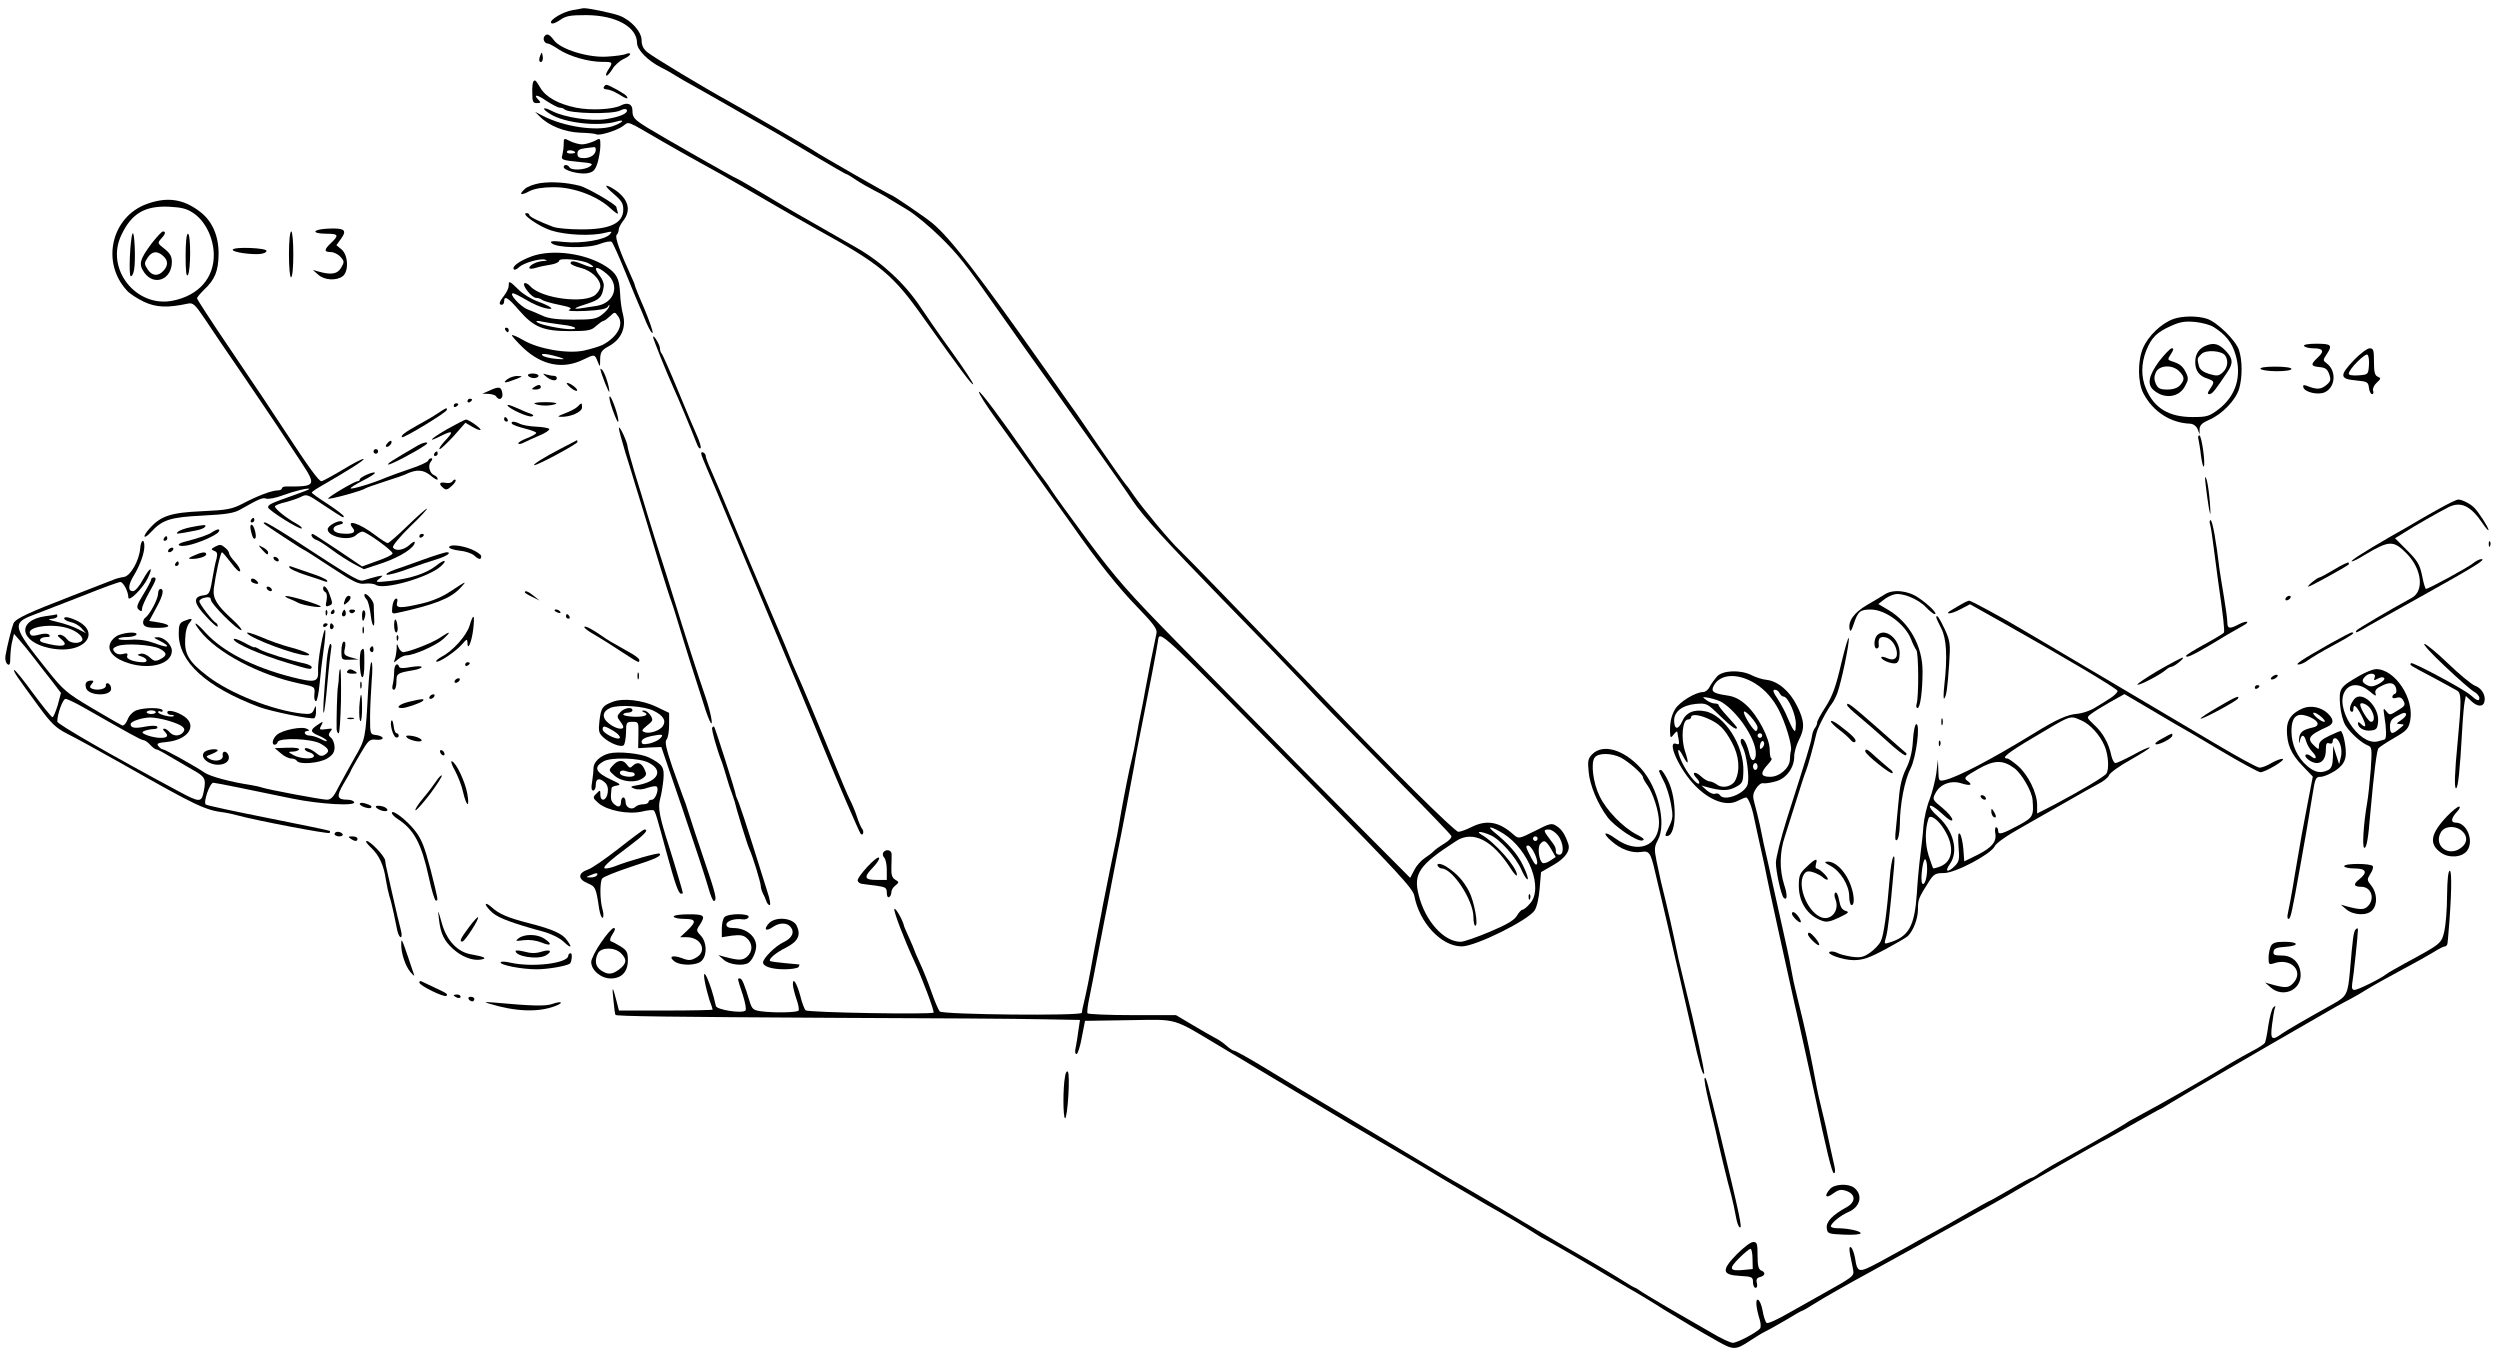 <?xml version="1.0" standalone="no"?>
<!DOCTYPE svg PUBLIC "-//W3C//DTD SVG 20010904//EN"
 "http://www.w3.org/TR/2001/REC-SVG-20010904/DTD/svg10.dtd">
<svg version="1.0" xmlns="http://www.w3.org/2000/svg"
 width="1091pt" height="590pt" viewBox="0 0 1091 590"
 preserveAspectRatio="xMidYMid meet">
<g transform="translate(0,590) scale(0.1,-0.1)"
fill="#000000" stroke="none">
<path d="M2544 5864 c-5 -1 -25 -5 -44 -8 -43 -7 -103 -43 -95 -56 4 -6 19 -1
38 12 27 19 44 22 117 22 129 -1 220 -52 220 -122 0 -29 48 -78 106 -107 21
-10 50 -27 64 -36 14 -9 50 -30 80 -46 30 -17 116 -65 190 -108 74 -42 151
-86 170 -97 19 -11 94 -56 166 -99 73 -43 134 -79 138 -79 3 0 22 -12 43 -26
21 -14 56 -34 78 -45 22 -11 52 -27 66 -37 15 -9 51 -31 81 -49 30 -18 92 -69
139 -115 78 -76 115 -122 249 -314 25 -36 87 -124 139 -197 52 -72 120 -168
151 -212 51 -72 146 -205 186 -262 23 -32 102 -145 116 -167 47 -70 144 -176
386 -425 153 -156 313 -322 357 -369 83 -89 105 -112 440 -453 111 -112 204
-209 208 -216 4 -7 -7 -20 -28 -33 -20 -12 -41 -27 -48 -34 -6 -7 -25 -21 -40
-31 -15 -10 -36 -33 -45 -52 l-18 -34 -189 190 c-188 189 -350 352 -826 836
-212 216 -266 277 -392 446 -80 108 -151 207 -159 220 -7 12 -21 32 -31 45
-10 12 -42 56 -70 97 -113 163 -212 296 -215 287 -2 -6 33 -61 78 -123 78
-107 246 -342 327 -456 113 -162 204 -276 285 -359 71 -73 89 -98 85 -115 -12
-55 -38 -187 -48 -242 -6 -33 -14 -78 -19 -100 -5 -22 -14 -69 -20 -105 -6
-36 -15 -81 -20 -100 -12 -45 -40 -190 -51 -255 -4 -27 -11 -63 -14 -80 -9
-40 -56 -273 -62 -305 -2 -14 -13 -68 -23 -120 -10 -52 -24 -124 -30 -160 -6
-36 -17 -87 -23 -115 -6 -27 -12 -53 -13 -57 -1 -5 -2 -13 -3 -18 -1 -14 -607
-8 -620 6 -5 5 -21 42 -35 82 -14 41 -37 98 -51 128 -14 30 -25 56 -25 58 0 2
-10 25 -22 52 -12 27 -23 51 -23 54 -5 24 -38 82 -42 73 -4 -10 43 -133 87
-228 33 -71 89 -219 84 -224 -9 -9 -549 0 -558 10 -6 5 -16 33 -23 61 -15 56
-33 86 -33 53 0 -11 7 -39 15 -63 9 -24 13 -47 10 -52 -6 -9 -108 -11 -166 -3
-33 5 -38 10 -49 47 -21 70 -32 96 -41 96 -12 0 -12 3 12 -70 11 -34 17 -66
12 -70 -14 -14 -126 3 -129 20 -21 98 -64 192 -48 105 4 -22 13 -57 20 -79 8
-21 14 -40 14 -42 0 -2 -92 -4 -205 -4 l-204 0 -11 43 c-17 66 -20 67 -13 2 3
-33 7 -62 9 -64 5 -6 229 -9 984 -13 388 -1 781 -4 874 -6 l169 -3 -7 -47 c-3
-26 -9 -59 -12 -75 -4 -15 -2 -27 4 -27 5 0 16 33 23 73 l14 72 193 3 c220 3
181 14 409 -122 78 -47 427 -255 554 -331 65 -38 160 -94 211 -124 51 -30 143
-84 203 -121 61 -36 144 -85 185 -109 71 -39 187 -109 220 -131 8 -6 26 -16
40 -23 20 -10 196 -112 261 -152 9 -5 50 -29 90 -53 41 -23 114 -67 162 -98
94 -57 133 -81 234 -138 69 -39 78 -38 143 5 19 13 49 31 65 39 17 8 58 32 93
52 34 21 64 38 67 38 3 0 28 15 57 33 29 19 138 81 243 138 104 57 197 109
207 114 28 17 159 90 223 125 59 32 166 92 195 110 39 24 382 220 385 220 2 0
58 31 126 70 67 38 124 70 126 70 2 0 22 12 46 27 43 27 396 233 637 371 25
14 63 36 85 49 22 12 51 28 65 35 14 7 48 27 75 44 28 17 95 54 149 83 55 29
117 64 138 77 20 13 42 24 48 24 5 0 11 7 11 15 1 8 3 27 4 43 13 149 16 272
6 272 -7 0 -11 -35 -12 -107 0 -60 -6 -130 -12 -157 -13 -54 -13 -54 -172
-140 -38 -21 -75 -42 -81 -47 -23 -19 -124 -69 -139 -69 -10 0 -13 8 -10 28 6
31 25 215 25 234 0 8 -3 9 -10 2 -9 -9 -13 -39 -25 -183 -9 -99 -14 -109 -71
-141 -129 -72 -201 -114 -226 -131 -44 -32 -51 -26 -43 38 4 31 9 63 12 72 5
12 3 13 -6 5 -7 -6 -16 -42 -22 -79 -5 -37 -12 -71 -15 -76 -3 -5 -26 -21 -52
-34 -26 -14 -68 -37 -93 -52 -109 -67 -319 -187 -399 -229 -30 -16 -57 -31
-60 -34 -3 -3 -68 -41 -145 -85 -77 -43 -156 -87 -175 -98 -19 -11 -47 -28
-62 -38 -14 -11 -29 -19 -33 -19 -4 0 -45 -22 -92 -50 -47 -27 -87 -50 -89
-50 -2 0 -45 -24 -96 -53 -51 -30 -122 -70 -158 -89 -36 -19 -83 -45 -105 -58
-22 -12 -78 -43 -124 -68 -92 -49 -95 -48 -106 20 -4 21 -12 41 -17 45 -8 4
-9 -6 -4 -33 5 -21 10 -51 13 -65 5 -28 2 -30 -132 -105 -27 -15 -92 -52 -144
-81 -55 -32 -97 -51 -102 -46 -5 5 -13 29 -17 53 -4 24 -13 45 -20 48 -12 4
-9 -35 8 -89 4 -14 5 -30 1 -36 -11 -16 -99 -63 -119 -63 -11 0 -53 20 -93 44
-41 24 -126 73 -189 109 -63 37 -120 71 -127 77 -7 5 -15 10 -17 10 -3 0 -32
17 -63 37 -32 20 -85 52 -118 71 -33 19 -73 42 -90 52 -53 30 -247 145 -357
211 -60 35 -120 71 -135 79 -16 8 -89 52 -163 96 -74 44 -206 123 -292 175
-240 143 -299 178 -415 249 -60 36 -112 65 -118 65 -5 0 -20 10 -32 21 -13 12
-36 28 -51 35 -15 8 -59 33 -99 57 l-71 42 -191 0 c-104 0 -192 4 -195 8 -3 5
1 37 9 73 7 35 23 114 34 174 12 61 26 133 31 160 6 28 19 97 30 155 11 58 23
116 25 130 19 92 67 344 75 390 4 30 20 111 34 180 30 149 64 325 69 360 8 52
-19 77 672 -625 376 -382 441 -453 447 -484 22 -118 118 -221 207 -221 60 0
289 113 318 157 10 15 19 56 22 96 l6 71 52 30 c53 30 77 63 67 93 -13 39 -28
64 -51 78 -21 14 -28 13 -94 -21 -70 -35 -72 -35 -93 -17 -64 58 -119 67 -186
33 -22 -11 -47 -20 -56 -20 -15 0 -300 282 -596 590 -327 339 -596 617 -621
640 -33 29 -160 181 -197 235 -14 20 -29 42 -35 48 -16 20 -56 77 -118 167
-100 147 -105 154 -142 205 -19 28 -62 88 -95 135 -294 417 -411 569 -492 637
-33 27 -174 123 -181 123 -6 0 -316 178 -332 190 -11 9 -299 176 -380 221
-102 56 -321 188 -347 209 -20 15 -28 31 -28 54 0 37 -45 87 -95 107 -34 13
-147 36 -161 33z m4017 -3602 c113 -72 176 -241 115 -306 -13 -15 -27 -26 -32
-26 -5 0 -16 -12 -24 -26 -11 -19 -44 -39 -118 -70 -57 -24 -114 -44 -128 -44
-73 0 -155 91 -183 205 -24 93 3 131 164 235 72 47 158 4 236 -118 16 -25 29
-39 29 -30 0 33 -96 142 -154 175 -29 17 -3 16 37 -1 42 -17 114 -98 138 -155
11 -24 22 -41 26 -38 3 4 -6 31 -21 61 -24 50 -63 94 -126 145 -37 30 -11 25
41 -7z m238 -8 c25 -32 28 -84 6 -84 -8 0 -15 5 -15 10 0 21 -2 26 -26 57 -29
38 -30 43 -5 43 11 0 29 -12 40 -26z m-89 -14 c0 -5 -4 -10 -10 -10 -5 0 -10
5 -10 10 0 6 5 10 10 10 6 0 10 -4 10 -10z m59 -45 l20 -35 -24 -16 c-13 -9
-28 -13 -33 -10 -16 9 -23 68 -11 82 17 21 25 17 48 -21z m-74 -16 c9 -17 15
-38 13 -47 -3 -12 -11 -4 -26 25 -25 48 -26 53 -12 53 5 0 17 -14 25 -31z"/>
<path d="M6275 2120 c3 -5 11 -10 16 -10 48 0 139 -139 139 -212 0 -21 4 -38
8 -38 15 0 -4 105 -27 150 -24 45 -49 74 -93 104 -25 18 -53 22 -43 6z"/>
<path d="M6671 1984 c0 -11 3 -14 6 -6 3 7 2 16 -1 19 -3 4 -6 -2 -5 -13z"/>
<path d="M2375 5740 c-7 -12 2 -30 16 -30 5 0 27 -12 48 -26 46 -30 129 -54
189 -54 47 0 48 -1 26 -35 -9 -14 -12 -25 -7 -25 5 0 16 13 26 29 9 16 31 35
47 43 17 7 30 17 30 22 0 4 -8 5 -17 1 -10 -5 -47 -10 -83 -12 -82 -6 -205 32
-233 72 -20 27 -32 31 -42 15z"/>
<path d="M2357 5656 c-4 -10 -5 -21 -2 -24 9 -9 17 6 13 25 -3 17 -4 17 -11
-1z"/>
<path d="M2327 5543 c-3 -5 -5 -27 -4 -50 0 -37 3 -43 20 -43 16 0 18 3 9 12
-28 28 -9 27 32 -2 25 -16 51 -30 59 -30 7 0 17 -3 20 -7 19 -19 211 -23 244
-5 13 7 24 8 28 3 8 -15 -28 -31 -91 -41 -63 -10 -180 7 -234 35 -43 22 -49
12 -8 -13 62 -39 208 -55 286 -33 44 13 31 -4 -15 -20 -71 -23 -212 -2 -303
45 l-35 18 20 -20 c40 -41 109 -68 175 -71 35 -1 67 -4 72 -7 12 -8 90 16 117
36 28 20 8 28 173 -68 48 -28 123 -70 165 -93 43 -23 130 -72 193 -109 165
-96 270 -156 317 -182 278 -153 331 -197 468 -392 158 -222 207 -288 212 -283
2 3 -37 63 -88 134 -51 70 -115 162 -142 203 -67 101 -167 194 -274 256 -48
27 -142 81 -208 119 -66 37 -164 95 -217 127 -54 32 -99 58 -101 58 -6 0 -334
187 -392 223 -58 36 -65 44 -65 75 0 28 -21 37 -50 22 -34 -18 -132 -23 -196
-10 -78 16 -133 47 -156 87 -21 35 -24 37 -31 26z"/>
<path d="M2635 5520 c-3 -5 2 -10 12 -10 10 0 33 -9 51 -20 36 -22 46 -25 37
-10 -6 10 -78 50 -89 50 -3 0 -8 -4 -11 -10z"/>
<path d="M2460 5272 c0 -15 -3 -37 -6 -49 -6 -20 -2 -22 67 -29 64 -6 70 -8
54 -20 -22 -16 -81 -19 -90 -4 -8 13 -25 13 -25 1 0 -15 69 -33 103 -27 27 5
34 13 45 46 6 22 12 55 12 74 0 35 0 35 -27 20 -16 -7 -39 -14 -53 -14 -14 0
-37 7 -52 14 -27 14 -28 14 -28 -12z m140 -25 c0 -21 -22 -37 -52 -37 -21 0
-28 5 -28 19 0 15 8 21 33 24 17 2 35 5 40 5 4 1 7 -4 7 -11z m-90 -13 c0 -2
-9 -4 -21 -4 -11 0 -18 4 -14 10 5 8 35 3 35 -6z"/>
<path d="M2358 5101 c-26 -4 -56 -15 -67 -25 -29 -26 -19 -31 20 -10 22 11 58
17 104 17 87 1 191 -38 249 -92 25 -23 37 -29 32 -18 -3 10 -6 21 -6 23 0 11
-127 85 -159 93 -58 15 -122 19 -173 12z"/>
<path d="M2678 5054 c34 -29 42 -42 42 -68 0 -61 -59 -88 -186 -87 -50 0 -104
5 -120 11 -63 24 -104 44 -104 52 0 4 -6 8 -12 8 -29 -1 54 -59 108 -76 63
-20 176 -25 234 -10 30 7 33 7 22 -6 -20 -24 -123 -42 -200 -34 -52 6 -64 4
-55 -5 21 -21 157 -24 209 -4 26 10 49 14 54 9 5 -5 32 -65 60 -134 28 -69 55
-134 60 -145 5 -11 19 -44 31 -74 13 -30 25 -49 27 -43 2 6 -15 54 -37 107
-23 52 -41 98 -41 101 0 3 -7 20 -15 37 -49 107 -73 173 -64 182 5 5 9 15 9
23 0 8 9 25 20 39 36 46 22 95 -37 135 -47 30 -50 20 -5 -18z"/>
<path d="M641 5010 c-155 -56 -201 -255 -87 -378 11 -13 45 -35 74 -49 54 -25
103 -27 192 -8 22 5 31 -3 74 -67 26 -40 98 -146 160 -236 61 -89 131 -194
156 -231 25 -38 71 -108 103 -156 69 -105 67 -109 -65 -108 -10 0 -18 -4 -18
-9 0 -4 -8 -8 -17 -8 -26 0 -90 -24 -152 -57 -49 -25 -68 -29 -180 -34 -135
-6 -179 -20 -228 -75 -33 -36 -28 -52 5 -17 50 55 85 66 227 73 102 5 137 11
163 26 81 46 98 54 114 48 10 -3 42 3 71 14 51 19 117 35 117 28 0 -2 -28 -13
-62 -25 -106 -37 -118 -43 -118 -55 1 -13 140 -100 147 -92 3 3 -9 13 -27 23
-40 22 -90 62 -90 73 0 4 21 13 48 19 26 7 55 17 64 22 27 14 30 12 100 -35
88 -58 88 -58 88 -49 0 4 -31 28 -69 53 -39 25 -70 47 -70 50 -1 3 15 14 34
25 128 74 196 117 192 122 -3 3 -44 -18 -90 -46 -47 -28 -89 -51 -94 -51 -12
0 -52 55 -170 235 -63 96 -86 131 -239 357 -74 109 -134 202 -134 206 0 5 14
21 31 38 47 44 62 81 63 154 1 79 -27 145 -81 186 -73 56 -143 66 -232 34z
m203 -40 c51 -34 87 -106 89 -179 2 -103 -65 -180 -178 -203 -161 -33 -297
139 -225 287 44 93 101 127 206 123 56 -3 79 -8 108 -28z"/>
<path d="M578 4880 c-10 -24 -17 -179 -8 -185 5 -3 12 9 15 27 8 42 2 178 -7
158z"/>
<path d="M662 4838 c-53 -71 -58 -91 -32 -128 43 -60 120 -30 120 47 0 24 -8
38 -32 57 -31 24 -31 26 -15 44 19 20 22 32 8 32 -5 0 -27 -24 -49 -52z m50
-55 c22 -20 23 -41 1 -65 -23 -25 -50 -23 -69 7 -15 23 -15 27 0 50 19 29 42
32 68 8z"/>
<path d="M810 4783 c0 -67 3 -93 10 -83 13 20 13 180 0 180 -6 0 -10 -39 -10
-97z"/>
<path d="M1427 4902 c-67 -4 -68 -22 -1 -22 51 0 54 -7 19 -40 -31 -29 -32
-40 -2 -40 13 0 32 -9 43 -21 17 -19 17 -23 3 -47 -16 -28 -43 -33 -99 -17
l-25 7 24 -21 c27 -24 78 -27 106 -7 28 21 25 93 -5 118 l-22 18 21 29 c27 38
14 47 -62 43z"/>
<path d="M1261 4790 c0 -58 4 -100 9 -100 6 0 10 42 10 100 0 56 -4 100 -9
100 -6 0 -10 -45 -10 -100z"/>
<path d="M1016 4811 c-4 -5 17 -12 47 -16 62 -8 97 -4 100 10 3 13 -139 19
-147 6z"/>
<path d="M2322 4782 c-55 -20 -91 -46 -79 -58 3 -3 13 1 22 10 19 18 89 39
113 33 12 -3 10 -5 -6 -6 -28 -1 -62 -18 -62 -30 0 -5 12 -5 28 0 15 5 44 11
65 14 20 3 37 11 37 17 0 14 99 5 130 -12 34 -18 17 -22 -23 -5 -41 17 -57 19
-57 6 0 -5 20 -14 44 -20 46 -11 86 -49 86 -81 0 -9 -9 -25 -21 -36 -46 -41
-236 -17 -284 36 -10 11 -22 17 -26 14 -13 -8 32 -64 51 -64 9 0 20 -4 26 -9
5 -4 38 -14 73 -21 50 -10 60 -15 45 -22 -11 -5 17 -7 69 -5 62 3 92 8 99 18
8 12 9 12 6 0 -3 -8 -17 -24 -32 -35 -23 -18 -42 -21 -124 -21 -69 0 -107 5
-132 16 -19 9 -50 22 -68 29 -31 12 -84 70 -63 70 5 0 31 -13 58 -29 26 -16
64 -32 83 -36 47 -10 28 7 -35 30 -27 10 -65 33 -83 52 -39 38 -42 39 -42 16
0 -10 -9 -29 -20 -43 -22 -28 -25 -40 -10 -40 6 0 10 7 10 15 0 27 18 16 65
-39 64 -74 106 -91 221 -91 82 0 95 3 116 23 14 12 28 22 32 22 4 0 16 9 28
20 21 20 21 20 36 -1 25 -36 -4 -90 -68 -124 -14 -7 -51 -18 -82 -25 -73 -15
-199 7 -265 46 -24 14 -47 24 -49 21 -2 -2 20 -27 49 -55 82 -77 174 -95 263
-51 50 24 49 24 63 -11 9 -23 10 -23 10 12 1 32 6 40 41 59 51 29 73 79 59
135 -6 21 -12 64 -13 94 -3 64 -15 87 -61 117 -87 57 -232 77 -323 45z m327
-78 c58 -49 32 -127 -46 -139 -21 -3 -50 -8 -65 -10 -44 -7 -33 2 26 20 53 17
65 29 71 78 1 10 -6 28 -16 41 -35 44 -17 50 30 10z m-196 -221 c31 -3 57 -10
57 -15 0 -10 -68 -3 -132 13 -43 11 -52 25 -10 15 15 -3 53 -9 85 -13z m-3
-145 c18 -6 12 -7 -23 -4 -27 2 -54 9 -60 15 -12 12 32 6 83 -11z"/>
<path d="M9485 4508 c-53 -19 -110 -74 -133 -127 -24 -57 -23 -151 2 -198 42
-80 119 -129 204 -132 14 -1 26 -10 32 -23 l9 -23 0 23 c1 17 12 27 44 41 55
24 115 86 129 136 14 49 14 122 -1 167 -14 43 -95 122 -140 137 -41 13 -106
13 -146 -1z m175 -35 c53 -33 81 -69 96 -121 28 -95 1 -180 -74 -238 -41 -31
-51 -34 -114 -34 -103 0 -168 39 -203 124 -22 51 -21 110 1 166 23 57 46 80
109 108 40 18 61 21 105 17 30 -3 66 -13 80 -22z"/>
<path d="M9630 4393 c-33 -12 -50 -37 -50 -73 0 -39 18 -62 58 -74 26 -9 27
-14 6 -44 -11 -17 -12 -22 -2 -22 12 0 27 19 80 99 25 37 22 58 -11 92 -28 28
-49 34 -81 22z m81 -45 c15 -23 10 -54 -11 -73 -17 -16 -25 -17 -59 -7 -26 8
-41 19 -45 35 -8 32 -8 34 11 52 19 20 90 15 104 -7z"/>
<path d="M9422 4323 c-45 -62 -53 -100 -24 -125 46 -41 111 -33 137 16 16 29
16 36 4 61 -14 28 -27 38 -63 49 -17 6 -17 8 -2 31 12 19 13 25 4 25 -7 0 -32
-26 -56 -57z m88 -43 c24 -24 25 -38 3 -62 -10 -11 -30 -18 -55 -18 -31 0 -41
5 -50 25 -8 19 -8 31 0 50 15 32 72 35 102 5z"/>
<path d="M2205 4460 c3 -5 8 -10 11 -10 2 0 4 5 4 10 0 6 -5 10 -11 10 -5 0
-7 -4 -4 -10z"/>
<path d="M2850 4429 c0 -8 60 -158 88 -219 20 -43 82 -192 103 -247 5 -14 12
-23 16 -19 4 3 -3 27 -15 54 -12 26 -49 115 -83 197 -34 83 -66 154 -70 160
-5 5 -9 16 -9 25 0 15 -29 63 -30 49z"/>
<path d="M10055 4390 c3 -5 21 -10 40 -10 44 0 50 -12 20 -40 -33 -31 -31 -38
7 -42 26 -2 35 -9 43 -32 8 -24 6 -31 -15 -48 -23 -18 -40 -19 -85 -1 -13 4
-16 2 -13 -8 7 -21 64 -34 93 -21 48 22 52 95 8 127 -16 12 -16 14 0 38 27 41
22 47 -44 47 -37 0 -58 -4 -54 -10z"/>
<path d="M10273 4329 c-64 -67 -63 -83 7 -89 51 -5 55 -7 58 -32 2 -16 8 -28
14 -28 5 0 8 7 4 15 -3 8 4 24 16 35 19 17 19 20 5 26 -13 5 -17 19 -17 65 0
51 -2 59 -19 59 -10 0 -41 -23 -68 -51z m65 -25 c-3 -38 -4 -39 -45 -42 -26
-2 -43 1 -43 7 0 20 73 92 82 83 5 -5 8 -27 6 -48z"/>
<path d="M9865 4290 c3 -5 35 -10 71 -10 36 0 64 4 64 10 0 6 -30 10 -71 10
-44 0 -68 -4 -64 -10z"/>
<path d="M2620 4290 c1 -17 39 -112 39 -99 1 20 -19 81 -30 94 -5 5 -9 7 -9 5z"/>
<path d="M2305 4260 c3 -5 15 -10 26 -10 10 0 19 5 19 10 0 6 -12 10 -26 10
-14 0 -23 -4 -19 -10z"/>
<path d="M2384 4256 c22 -18 46 -21 46 -6 0 6 -6 10 -14 10 -8 0 -23 3 -33 6
-16 5 -16 4 1 -10z"/>
<path d="M2214 4245 c-23 -18 -10 -18 36 0 32 12 33 14 9 14 -14 1 -34 -6 -45
-14z"/>
<path d="M2489 4209 c13 -11 26 -17 29 -14 7 6 -29 34 -43 34 -5 0 1 -9 14
-20z"/>
<path d="M2330 4210 c-12 -8 -11 -10 8 -10 12 0 22 5 22 10 0 13 -11 13 -30 0z"/>
<path d="M2135 4195 l-30 -13 27 -1 c15 -1 30 -5 33 -11 13 -21 32 -10 27 15
-5 28 -14 30 -57 10z"/>
<path d="M2674 4110 c12 -33 22 -56 24 -50 5 14 -28 110 -37 110 -5 0 1 -27
13 -60z"/>
<path d="M2040 4149 c0 -5 5 -7 10 -4 6 3 10 8 10 11 0 2 -4 4 -10 4 -5 0 -10
-5 -10 -11z"/>
<path d="M2333 4138 c7 -4 28 -8 47 -8 19 0 40 4 47 8 6 4 -15 7 -47 7 -32 0
-53 -3 -47 -7z"/>
<path d="M1980 4129 c0 -5 5 -7 10 -4 6 3 10 8 10 11 0 2 -4 4 -10 4 -5 0 -10
-5 -10 -11z"/>
<path d="M2215 4130 c10 -16 93 -53 107 -47 9 3 6 7 -7 12 -11 3 -39 15 -63
26 -24 11 -41 15 -37 9z"/>
<path d="M2520 4125 c-8 -8 -33 -21 -55 -29 -32 -12 -35 -15 -16 -15 41 -1 91
21 91 41 0 22 -2 22 -20 3z"/>
<path d="M1910 4096 c-19 -13 -57 -35 -85 -50 -59 -33 -77 -47 -71 -54 7 -6
196 109 196 119 0 11 1 12 -40 -15z"/>
<path d="M2200 4070 c0 -5 5 -10 11 -10 5 0 7 5 4 10 -3 6 -8 10 -11 10 -2 0
-4 -4 -4 -10z"/>
<path d="M1953 4028 c-77 -44 -94 -64 -24 -28 49 24 52 17 10 -27 -16 -18 -26
-33 -20 -33 5 0 32 26 61 57 l51 58 31 -18 c17 -10 33 -16 35 -13 5 5 -52 46
-64 45 -4 0 -41 -19 -80 -41z"/>
<path d="M2234 4051 c3 -5 28 -14 56 -21 27 -7 50 -15 50 -19 0 -5 -19 -15
-42 -24 -23 -9 -39 -19 -36 -23 3 -3 14 -1 25 5 10 5 40 19 66 30 27 11 46 24
44 29 -3 4 -29 9 -57 10 -28 1 -60 7 -70 12 -23 12 -43 13 -36 1z"/>
<path d="M2701 4032 c-1 -7 13 -57 29 -110 17 -53 34 -110 39 -127 5 -16 23
-75 40 -130 17 -55 49 -161 71 -235 23 -74 45 -144 50 -155 4 -11 18 -54 30
-95 12 -41 37 -120 54 -175 18 -55 43 -134 56 -175 12 -41 27 -79 32 -85 11
-13 -1 48 -22 110 -29 83 -96 291 -140 435 -23 74 -50 160 -60 190 -10 30 -32
102 -50 160 -17 58 -45 148 -61 200 -16 53 -29 102 -30 110 -1 21 -37 98 -38
82z"/>
<path d="M9594 3983 c2 -10 8 -42 11 -71 4 -29 9 -51 12 -48 9 8 -9 136 -19
136 -5 0 -7 -8 -4 -17z"/>
<path d="M1690 3965 c-8 -9 -8 -15 -2 -15 12 0 26 19 19 26 -2 2 -10 -2 -17
-11z"/>
<path d="M2445 3941 c-70 -36 -125 -71 -113 -71 16 0 188 93 188 101 0 5 -1 8
-2 8 -2 -1 -35 -18 -73 -38z"/>
<path d="M1825 3957 c-115 -67 -135 -80 -131 -84 5 -5 116 53 161 84 24 16 -1
16 -30 0z"/>
<path d="M1630 3930 c0 -5 5 -10 10 -10 6 0 10 5 10 10 0 6 -4 10 -10 10 -5 0
-10 -4 -10 -10z"/>
<path d="M1895 3920 c-3 -5 -1 -10 4 -10 6 0 11 5 11 10 0 6 -2 10 -4 10 -3 0
-8 -4 -11 -10z"/>
<path d="M3060 3921 c0 -6 12 -36 26 -68 14 -32 57 -134 96 -228 39 -93 90
-215 113 -270 134 -319 254 -606 300 -720 57 -141 155 -367 161 -374 10 -10
16 10 7 21 -6 7 -16 31 -23 53 -7 22 -21 56 -31 75 -10 19 -38 87 -64 150 -71
174 -144 349 -171 408 -13 29 -24 55 -24 57 0 2 -40 98 -89 212 -49 114 -112
264 -141 333 -76 183 -100 240 -121 287 -11 24 -19 47 -19 52 0 6 -4 13 -10
16 -5 3 -10 2 -10 -4z"/>
<path d="M1868 3889 c-2 -5 -37 -22 -78 -35 -41 -14 -88 -31 -105 -38 -55 -24
-155 -54 -155 -47 0 4 25 19 56 35 30 15 53 30 50 33 -7 7 -66 -20 -66 -29 0
-5 -4 -8 -9 -8 -14 0 -133 -71 -129 -76 5 -5 149 34 163 45 5 3 44 17 85 30
41 13 82 27 90 31 47 23 77 21 109 -5 17 -15 31 -22 31 -16 0 7 -7 14 -15 17
-20 8 -29 42 -15 59 8 9 8 15 2 15 -6 0 -12 -5 -14 -11z"/>
<path d="M9626 3780 c3 -30 10 -75 14 -100 7 -36 8 -31 4 26 -3 39 -9 84 -14
100 -8 22 -9 16 -4 -26z"/>
<path d="M1975 3800 c-4 -7 -18 -10 -31 -7 -27 5 -31 -5 -9 -23 11 -9 18 -8
36 9 13 11 20 23 17 27 -3 3 -9 0 -13 -6z"/>
<path d="M10650 3683 c-36 -20 -77 -43 -92 -52 -14 -9 -73 -43 -130 -75 -119
-69 -176 -106 -164 -106 5 0 30 12 55 28 109 65 126 65 185 5 65 -67 76 -162
21 -192 -104 -57 -236 -135 -241 -142 -9 -15 3 -10 53 20 27 15 136 77 243
136 217 121 272 155 249 155 -8 0 -24 -8 -35 -17 -19 -17 -196 -113 -207 -113
-3 0 -11 26 -17 58 -10 48 -20 65 -65 110 l-53 53 42 26 c45 29 143 85 192
110 53 26 96 6 148 -71 14 -21 26 -34 26 -29 0 11 -43 78 -63 98 -17 17 -53
35 -69 35 -7 0 -42 -17 -78 -37z"/>
<path d="M1778 3605 c-42 -41 -81 -75 -86 -75 -5 0 -30 16 -55 35 -68 52 -131
72 -97 30 16 -19 -3 -28 -52 -23 -39 4 -45 29 -8 38 17 4 21 8 12 14 -14 8
-62 -18 -62 -34 0 -33 96 -53 124 -25 8 8 21 15 28 15 18 -1 133 -84 131 -95
0 -6 -31 -21 -67 -33 l-66 -24 -105 71 c-58 39 -108 71 -110 71 -13 0 -3 -19
13 -25 11 -3 42 -23 70 -44 28 -21 72 -49 96 -62 l44 -23 84 28 c77 27 138 66
138 90 0 5 -10 0 -23 -12 -25 -23 -61 -29 -72 -11 -4 6 29 46 74 90 45 43 78
79 74 79 -5 0 -43 -34 -85 -75z"/>
<path d="M1095 3630 c-3 -5 -1 -10 4 -10 6 0 11 5 11 10 0 6 -2 10 -4 10 -3 0
-8 -4 -11 -10z"/>
<path d="M9645 3611 c3 -10 10 -54 15 -97 6 -44 14 -108 19 -144 24 -165 30
-223 26 -231 -3 -4 -41 -27 -85 -51 -44 -24 -80 -46 -80 -50 0 -11 28 2 103
46 65 40 97 58 145 85 35 19 19 25 -17 7 -41 -22 -51 -20 -51 9 0 14 -7 64
-15 112 -8 49 -17 102 -19 118 -14 121 -31 215 -39 215 -4 0 -6 -8 -2 -19z"/>
<path d="M1152 3615 c8 -8 171 -115 175 -115 2 0 55 -34 119 -76 97 -64 120
-75 147 -71 17 2 39 0 48 -6 36 -22 228 33 282 81 33 30 17 33 -20 3 -43 -34
-115 -57 -206 -67 -58 -6 -61 -5 -42 10 19 16 19 16 -10 10 -16 -4 -40 -11
-53 -15 -24 -9 -27 -8 -329 189 -53 34 -101 62 -106 62 -6 0 -8 -2 -5 -5z"/>
<path d="M831 3599 c-25 -5 -49 -14 -55 -20 -11 -11 -7 -11 84 7 16 3 32 10
35 15 7 10 -3 10 -64 -2z"/>
<path d="M1095 3583 c7 -30 13 -39 19 -32 8 8 -6 59 -16 59 -6 0 -7 -11 -3
-27z"/>
<path d="M925 3577 c-18 -12 -50 -23 -122 -42 -38 -10 -26 -23 15 -15 45 8
127 44 136 59 10 15 -5 14 -29 -2z"/>
<path d="M1830 3559 c0 -5 5 -7 10 -4 6 3 10 8 10 11 0 2 -4 4 -10 4 -5 0 -10
-5 -10 -11z"/>
<path d="M715 3550 c-3 -5 -1 -10 4 -10 6 0 11 5 11 10 0 6 -2 10 -4 10 -3 0
-8 -4 -11 -10z"/>
<path d="M612 3508 c-4 -54 -43 -123 -72 -126 -14 -2 -34 -7 -45 -12 -11 -4
-92 -36 -180 -70 -187 -72 -246 -99 -256 -120 -7 -16 -28 -99 -35 -141 -3 -14
1 -31 8 -37 10 -8 13 -1 13 31 1 23 4 55 9 71 l7 30 26 -30 c14 -16 43 -51 64
-79 21 -27 55 -72 77 -99 l38 -50 -14 -53 c-9 -29 -19 -53 -23 -53 -4 0 -42
47 -85 105 -42 58 -79 103 -82 101 -5 -5 11 -28 107 -159 55 -75 74 -93 124
-119 33 -16 142 -76 241 -132 328 -186 360 -201 446 -212 8 -1 33 -6 55 -12
79 -22 398 -83 403 -77 3 3 3 7 1 9 -2 2 -123 27 -269 56 -146 29 -268 55
-272 59 -12 10 18 96 33 95 15 -1 151 -29 344 -69 122 -25 282 -34 270 -15 -3
6 -16 10 -28 10 -47 0 -50 14 -18 69 17 28 31 53 31 55 0 2 18 35 40 72 37 63
42 69 70 66 17 -2 30 1 30 7 0 5 -12 11 -27 13 -28 3 -28 4 -28 78 0 41 4 112
7 158 4 45 4 82 -1 82 -5 0 -11 -60 -15 -132 -11 -202 -11 -203 -59 -286 -24
-42 -56 -101 -71 -129 -20 -41 -32 -53 -49 -53 -23 0 -259 44 -287 54 -8 3
-28 7 -45 10 -87 13 -177 37 -202 54 -39 27 -174 102 -183 102 -4 0 -13 6 -19
14 -9 11 -3 14 37 18 91 9 134 69 78 110 -31 22 -76 34 -76 19 0 -6 7 -11 17
-11 9 0 14 -2 11 -5 -8 -8 -68 7 -68 17 0 5 5 6 10 3 6 -3 10 -1 10 4 0 14
-80 14 -115 1 -15 -6 -32 -23 -38 -40 -7 -18 -17 -28 -24 -26 -7 3 -66 37
-132 76 -111 66 -124 77 -195 166 -153 191 -156 205 -56 242 36 14 132 51 214
83 82 33 154 59 161 59 13 0 35 -42 35 -67 0 -24 64 40 85 84 26 55 10 50 -21
-6 -16 -30 -34 -51 -44 -51 -23 0 -21 28 5 70 26 43 45 95 45 126 0 36 -15 29
-18 -8z m-239 -700 c188 -107 243 -138 253 -138 6 0 19 -9 29 -20 10 -11 22
-20 26 -20 5 0 30 -13 56 -29 27 -16 73 -43 103 -60 56 -31 60 -39 49 -96 -10
-48 -17 -48 -112 3 -295 158 -527 292 -527 303 0 33 24 99 36 99 8 0 47 -19
87 -42z m307 -16 c0 -4 -9 -8 -20 -8 -11 0 -20 4 -20 8 0 4 9 8 20 8 11 0 20
-4 20 -8z m54 -37 c63 -19 80 -33 65 -51 -15 -18 -43 -18 -59 1 -7 8 -17 15
-23 15 -7 0 -7 -4 1 -12 19 -19 14 -28 -17 -28 -34 0 -87 18 -78 26 5 6 31 12
55 13 7 1 11 5 8 10 -3 5 -26 5 -52 0 -46 -9 -64 -6 -64 11 0 12 49 28 85 29
17 0 52 -6 79 -14z"/>
<path d="M10861 3524 c0 -11 3 -14 6 -6 3 7 2 16 -1 19 -3 4 -6 -2 -5 -13z"/>
<path d="M940 3515 c-20 -11 -20 -13 -5 -19 13 -5 15 -12 10 -34 -5 -15 -13
-56 -19 -92 -10 -60 -14 -65 -38 -68 -47 -6 -44 -34 12 -93 27 -30 50 -49 50
-42 0 6 -3 13 -8 15 -13 6 -72 82 -72 94 0 6 11 14 25 16 17 4 25 1 25 -9 0
-18 115 -133 133 -133 6 0 -11 22 -40 48 -67 61 -85 91 -80 133 8 62 29 159
36 159 3 -1 21 -22 40 -47 19 -26 36 -42 39 -35 2 6 -8 24 -22 39 -14 15 -26
32 -26 38 0 6 -8 18 -19 26 -15 13 -22 14 -41 4z"/>
<path d="M1144 3501 c21 -23 26 -26 26 -11 0 5 -10 15 -22 21 -23 12 -23 12
-4 -10z"/>
<path d="M1960 3511 c0 -4 20 -11 45 -14 25 -2 54 -12 64 -21 21 -19 31 -20
31 -3 0 6 -19 20 -43 30 -45 18 -97 23 -97 8z"/>
<path d="M735 3500 c-3 -5 -2 -10 4 -10 5 0 13 5 16 10 3 6 2 10 -4 10 -5 0
-13 -4 -16 -10z"/>
<path d="M845 3475 c-23 -10 -26 -14 -10 -14 29 -1 65 10 65 20 0 13 -20 10
-55 -6z"/>
<path d="M1850 3459 c-47 -17 -105 -38 -130 -46 -24 -9 -39 -18 -32 -21 8 -2
50 9 95 26 45 16 101 35 125 42 42 13 66 30 40 30 -7 -1 -51 -14 -98 -31z"/>
<path d="M1195 3460 c3 -5 11 -10 16 -10 6 0 7 5 4 10 -3 6 -11 10 -16 10 -6
0 -7 -4 -4 -10z"/>
<path d="M765 3440 c-3 -5 -1 -10 4 -10 6 0 11 5 11 10 0 6 -2 10 -4 10 -3 0
-8 -4 -11 -10z"/>
<path d="M10187 3415 c-32 -19 -61 -35 -65 -35 -11 -1 -58 -40 -48 -40 8 0
162 85 175 96 2 2 2 6 0 9 -3 2 -31 -11 -62 -30z"/>
<path d="M1264 3422 c4 -6 35 -20 69 -31 34 -11 71 -23 81 -27 13 -5 17 -4 13
3 -4 6 -35 20 -70 31 -34 12 -71 24 -81 28 -13 5 -17 4 -12 -4z"/>
<path d="M660 3372 c0 -5 -15 -34 -34 -65 -29 -47 -32 -58 -20 -68 11 -9 14
-8 14 5 0 9 14 40 30 69 33 58 35 67 20 67 -5 0 -10 -4 -10 -8z"/>
<path d="M1096 3372 c-3 -6 1 -13 10 -16 23 -9 28 -2 10 13 -8 7 -17 8 -20 3z"/>
<path d="M1967 3320 c-37 -25 -83 -44 -127 -54 -95 -22 -114 -21 -107 5 3 13
1 19 -6 16 -7 -2 -13 -18 -15 -36 -3 -30 -2 -31 25 -25 159 35 227 62 269 105
35 37 32 36 -39 -11z"/>
<path d="M1165 3330 c3 -5 11 -10 16 -10 6 0 7 5 4 10 -3 6 -11 10 -16 10 -6
0 -7 -4 -4 -10z"/>
<path d="M1410 3331 c0 -6 5 -13 11 -16 6 -4 7 -19 4 -36 -5 -24 -4 -28 9 -23
19 7 19 9 4 51 -11 31 -28 45 -28 24z"/>
<path d="M690 3310 c0 -23 -35 -90 -56 -106 -8 -6 -12 -19 -8 -28 5 -12 20
-16 61 -16 61 0 64 14 4 24 l-40 6 29 54 c31 55 38 86 20 86 -5 0 -10 -9 -10
-20z"/>
<path d="M2290 3315 c0 -2 15 -12 33 -20 l32 -16 -25 20 c-24 20 -40 26 -40
16z"/>
<path d="M8225 3306 c-11 -7 -46 -28 -77 -46 -58 -34 -84 -71 -76 -107 3 -12
8 -5 17 22 19 57 28 65 75 65 64 0 150 -64 176 -130 7 -19 18 -41 23 -47 10
-14 11 -204 1 -235 -3 -10 -1 -18 4 -18 12 0 22 74 22 161 0 110 -58 213 -149
267 l-44 26 23 18 c12 10 33 21 47 24 33 9 104 -20 138 -56 16 -17 33 -30 38
-30 15 0 -23 39 -70 71 -46 32 -112 39 -148 15z"/>
<path d="M1590 3302 c0 -4 5 -13 10 -18 6 -6 13 -34 17 -62 6 -57 19 -72 16
-20 -1 18 -2 44 -2 58 -1 22 -41 63 -41 42z"/>
<path d="M1260 3288 c14 -5 33 -14 42 -19 22 -11 98 -23 98 -16 0 7 -131 47
-151 46 -8 0 -3 -5 11 -11z"/>
<path d="M1506 3284 c-9 -24 -7 -28 9 -14 17 14 20 30 6 30 -5 0 -12 -7 -15
-16z"/>
<path d="M9975 3290 c-3 -5 -2 -10 4 -10 5 0 13 5 16 10 3 6 2 10 -4 10 -5 0
-13 -4 -16 -10z"/>
<path d="M8565 3266 c-11 -6 -31 -17 -43 -25 -43 -23 -13 -24 31 -1 l44 23
148 -83 c263 -148 494 -285 496 -295 1 -5 -12 -19 -29 -30 -17 -11 -48 -31
-69 -43 -20 -13 -55 -25 -78 -27 -42 -3 -90 -24 -190 -86 -190 -116 -330 -189
-387 -203 -27 -6 -28 -5 -29 41 l-2 48 -7 -60 c-5 -33 -18 -84 -29 -113 -12
-29 -24 -81 -27 -115 -2 -34 -9 -93 -14 -132 -5 -38 -12 -113 -15 -165 -10
-143 -35 -188 -122 -214 -21 -7 -21 -5 -12 26 8 30 16 97 34 298 4 42 3 60 -3
50 -5 -8 -12 -49 -15 -90 -13 -154 -26 -250 -39 -277 -7 -15 -29 -38 -48 -51
-29 -20 -42 -22 -80 -17 -25 4 -53 11 -63 17 -10 5 -23 7 -30 5 -25 -8 54 -37
102 -37 40 0 67 9 138 47 48 26 93 52 99 58 24 24 44 76 44 117 0 43 3 50 48
121 21 33 29 37 65 37 51 0 206 83 222 117 5 13 55 48 120 84 60 34 151 86
200 114 50 29 109 62 132 74 23 11 44 29 47 38 3 10 46 41 95 68 49 28 86 51
82 53 -5 2 -38 -13 -73 -33 -36 -19 -70 -35 -76 -35 -6 0 -14 15 -18 32 -11
54 -37 100 -74 134 -34 32 -35 33 -15 48 11 9 48 32 83 52 l63 35 92 -54 c51
-30 108 -64 127 -75 19 -10 108 -62 198 -116 89 -53 169 -96 176 -96 21 0 111
53 98 58 -7 2 -28 -6 -48 -17 -19 -12 -43 -21 -53 -21 -10 0 -96 47 -192 104
-306 181 -672 398 -749 443 -41 24 -82 48 -90 53 -78 47 -230 130 -237 129 -4
-1 -17 -6 -28 -13z m518 -510 c38 -16 82 -64 102 -113 16 -38 20 -101 7 -119
-8 -13 -114 -76 -224 -134 l-78 -40 0 37 c0 52 -39 132 -84 171 -20 17 -41 32
-46 32 -29 0 2 25 108 88 178 106 163 100 215 78z m-293 -208 c32 -23 77 -101
80 -138 6 -70 2 -77 -56 -109 -76 -41 -94 -46 -94 -27 0 9 -4 16 -9 16 -4 0
-6 -11 -4 -24 8 -38 -13 -64 -76 -96 l-59 -29 -4 55 c-3 30 -9 59 -15 65 -8 8
-9 -8 -6 -54 5 -56 3 -67 -16 -86 -31 -31 -46 -26 -22 8 40 56 16 148 -53 209
-21 18 -36 38 -34 44 3 7 25 -7 51 -31 31 -29 47 -38 47 -28 0 9 -20 32 -44
52 -42 34 -44 37 -30 63 19 39 67 58 112 44 41 -13 54 -8 27 11 -16 12 -12 17
46 50 71 41 109 42 159 5z m-306 -267 c46 -73 40 -139 -16 -162 -16 -6 -30
-10 -32 -8 -1 2 -11 28 -20 57 -15 49 -16 112 0 160 6 20 41 -3 68 -47z m-74
-173 c0 -42 -13 -78 -22 -62 -8 15 3 104 13 104 5 0 9 -19 9 -42z"/>
<path d="M8645 2420 c3 -5 11 -10 16 -10 6 0 7 5 4 10 -3 6 -11 10 -16 10 -6
0 -7 -4 -4 -10z"/>
<path d="M8690 2358 c0 -9 5 -20 10 -23 13 -8 13 5 0 25 -8 13 -10 13 -10 -2z"/>
<path d="M1421 3224 c0 -11 3 -14 6 -6 3 7 2 16 -1 19 -3 4 -6 -2 -5 -13z"/>
<path d="M1445 3230 c-3 -5 -1 -10 4 -10 6 0 11 5 11 10 0 6 -2 10 -4 10 -3 0
-8 -4 -11 -10z"/>
<path d="M1496 3231 c-4 -7 -5 -15 -2 -18 9 -9 19 4 14 18 -4 11 -6 11 -12 0z"/>
<path d="M1525 3230 c4 -6 11 -8 16 -5 14 9 11 15 -7 15 -8 0 -12 -5 -9 -10z"/>
<path d="M1580 3216 c0 -31 6 -34 13 -6 3 11 1 23 -4 26 -5 3 -9 -6 -9 -20z"/>
<path d="M2420 3236 c0 -2 7 -7 16 -10 8 -3 12 -2 9 4 -6 10 -25 14 -25 6z"/>
<path d="M198 3211 c-125 -18 -114 -111 17 -139 164 -35 243 84 88 132 -13 4
-23 3 -23 -3 0 -5 13 -12 29 -16 16 -3 37 -15 47 -27 l19 -21 -35 18 c-19 10
-60 24 -90 31 -35 8 -45 12 -27 13 15 1 27 6 27 11 0 6 -1 9 -2 9 -2 -1 -24
-5 -50 -8z m111 -57 c35 -14 59 -39 48 -51 -15 -14 -52 -10 -64 7 -8 11 -22
20 -31 20 -14 -1 -13 -4 6 -20 37 -31 1 -37 -81 -14 -23 7 -12 24 16 24 14 0
18 3 11 10 -6 6 -21 6 -41 1 -17 -5 -34 -7 -37 -3 -37 36 97 57 173 26z"/>
<path d="M2470 3210 c0 -5 5 -10 11 -10 5 0 7 5 4 10 -3 6 -8 10 -11 10 -2 0
-4 -4 -4 -10z"/>
<path d="M2049 3169 c-13 -43 -74 -111 -122 -135 -16 -9 -26 -18 -23 -21 8 -8
87 45 113 76 20 23 22 24 23 7 0 -40 18 0 25 57 8 67 1 74 -16 16z"/>
<path d="M8450 3205 c0 -3 10 -25 22 -48 23 -45 27 -124 13 -248 -4 -35 -4
-61 -1 -58 10 10 15 46 22 150 6 89 5 100 -19 153 -23 49 -37 69 -37 51z"/>
<path d="M803 3190 c-19 -8 -23 -17 -23 -55 0 -124 118 -232 350 -320 53 -20
231 -56 242 -49 4 3 8 17 7 32 0 25 -1 26 -9 5 -8 -18 -15 -21 -52 -17 -128
14 -315 88 -413 164 -80 61 -100 95 -97 159 1 34 8 61 19 73 17 20 11 22 -24
8z"/>
<path d="M1720 3172 c0 -18 4 -32 9 -32 5 0 8 11 6 25 -4 38 -15 43 -15 7z"/>
<path d="M872 3148 c73 -96 261 -195 440 -232 62 -13 63 -13 60 -45 -2 -17 1
-31 7 -31 5 0 12 35 16 78 4 42 11 104 16 137 17 116 8 133 -12 20 -7 -39 -12
-84 -11 -101 3 -51 -12 -55 -114 -29 -169 43 -302 112 -377 194 -44 49 -60 54
-25 9z"/>
<path d="M1410 3169 c0 -5 5 -7 10 -4 6 3 10 8 10 11 0 2 -4 4 -10 4 -5 0 -10
-5 -10 -11z"/>
<path d="M1440 3164 c0 -8 5 -12 10 -9 6 4 8 11 5 16 -9 14 -15 11 -15 -7z"/>
<path d="M1582 3150 c0 -14 2 -19 5 -12 2 6 2 18 0 25 -3 6 -5 1 -5 -13z"/>
<path d="M2550 3163 c0 -4 19 -19 43 -32 23 -13 75 -46 116 -73 80 -52 81 -53
81 -38 0 5 -18 20 -41 32 -81 46 -95 53 -124 74 -43 30 -75 46 -75 37z"/>
<path d="M1079 3136 c21 -25 213 -96 260 -96 29 0 -5 17 -68 34 -36 9 -96 30
-134 47 -39 16 -64 23 -58 15z"/>
<path d="M519 3129 c-14 -5 -31 -20 -37 -34 -17 -36 16 -71 85 -91 93 -27 183
0 183 56 0 27 -35 60 -62 59 -20 0 -19 -2 10 -16 51 -26 37 -33 -20 -11 -36
13 -70 19 -109 16 -32 -2 -55 0 -52 5 2 4 19 7 38 7 19 0 37 5 40 10 8 13 -41
12 -76 -1z m176 -59 c35 -18 36 -31 4 -47 -20 -10 -27 -9 -45 8 -13 12 -30 19
-41 16 -16 -4 -15 -6 5 -12 24 -8 30 -25 8 -25 -41 0 -77 14 -71 27 4 12 0 14
-19 9 -15 -4 -28 0 -36 9 -10 12 -8 17 11 25 33 14 148 7 184 -10z"/>
<path d="M1920 3117 c-31 -21 -121 -57 -158 -63 -7 -1 -17 7 -22 19 -8 21 -9
21 -9 -5 -1 -14 -4 -35 -8 -45 -6 -17 -6 -17 14 0 11 9 27 17 36 17 33 0 130
43 161 71 38 35 32 37 -14 6z"/>
<path d="M8192 3128 c-15 -15 -16 -58 -2 -58 6 0 10 6 9 13 -3 27 2 37 20 37
25 0 49 -24 57 -56 9 -35 -9 -51 -41 -36 -14 6 -25 8 -25 3 0 -12 48 -31 65
-25 10 4 15 19 15 44 0 62 -63 113 -98 78z"/>
<path d="M10170 3092 c-127 -72 -157 -92 -139 -92 9 0 27 8 40 18 13 10 63 40
112 66 81 44 99 56 80 56 -5 0 -46 -22 -93 -48z"/>
<path d="M1731 3114 c0 -11 3 -14 6 -6 3 7 2 16 -1 19 -3 4 -6 -2 -5 -13z"/>
<path d="M8035 3004 c-23 -100 -38 -141 -67 -187 -21 -32 -38 -63 -38 -70 0
-7 -4 -17 -9 -23 -5 -5 -12 -22 -14 -39 -5 -31 -23 -89 -108 -355 -27 -86 -49
-174 -49 -195 0 -39 23 -142 34 -153 16 -15 17 13 2 57 -21 66 -20 142 3 210
10 31 33 103 51 161 18 58 36 114 41 125 8 19 34 112 46 165 6 26 47 104 68
130 6 8 17 29 23 45 18 49 54 221 50 240 -1 10 -16 -40 -33 -111z"/>
<path d="M1020 3110 c0 -16 118 -68 229 -101 104 -32 111 -33 111 -20 0 5 -15
12 -32 16 -64 13 -173 48 -195 61 -13 8 -23 12 -23 9 0 -2 -20 7 -45 21 -25
13 -45 20 -45 14z"/>
<path d="M1490 3060 c0 -40 0 -40 38 -39 l37 1 -33 9 c-30 9 -33 13 -27 39 4
19 3 30 -4 30 -6 0 -11 -18 -11 -40z"/>
<path d="M1426 3018 c-15 -177 -18 -233 -13 -228 3 3 10 61 16 130 6 69 14
135 16 148 3 12 1 22 -3 22 -5 0 -12 -33 -16 -72z"/>
<path d="M10669 2993 c57 -54 114 -104 127 -111 13 -7 24 -20 24 -28 0 -16
-11 -12 -39 13 -26 24 -252 145 -259 139 -8 -8 -8 -8 93 -61 50 -27 98 -53
108 -59 19 -11 19 -46 2 -226 -13 -132 -15 -200 -7 -200 9 0 17 76 27 255 3
55 8 111 11 124 l5 24 23 -22 c27 -26 53 -27 58 -3 7 28 -13 60 -42 70 -15 6
-67 49 -116 96 -49 47 -96 86 -104 86 -8 0 32 -44 89 -97z"/>
<path d="M1615 3071 c-3 -5 -1 -12 5 -16 5 -3 10 1 10 9 0 18 -6 21 -15 7z"/>
<path d="M1577 3063 c-11 -10 -8 -111 3 -118 6 -4 10 18 10 59 0 66 -1 72 -13
59z"/>
<path d="M9417 2973 c-54 -32 -94 -59 -89 -61 11 -3 97 42 123 64 8 8 20 14
25 14 13 1 61 40 49 40 -5 0 -54 -26 -108 -57z"/>
<path d="M2030 2999 c0 -5 5 -7 10 -4 6 3 10 8 10 11 0 2 -4 4 -10 4 -5 0 -10
-5 -10 -11z"/>
<path d="M1720 2968 c0 -18 -3 -43 -6 -55 -4 -14 -2 -23 5 -23 6 0 11 15 11
34 0 37 3 39 73 51 20 3 37 10 37 14 0 5 -21 4 -47 0 -32 -6 -49 -6 -51 1 -8
22 -22 8 -22 -22z"/>
<path d="M1479 2953 c0 -16 -2 -37 -4 -48 -4 -18 -7 -147 -6 -187 1 -10 4 -18
9 -18 4 0 8 63 10 140 1 77 0 140 -3 140 -3 0 -5 -12 -6 -27z"/>
<path d="M1515 2970 c-4 -6 6 -10 22 -10 22 0 25 2 13 10 -19 12 -27 12 -35 0z"/>
<path d="M10298 2952 c-87 -50 -91 -56 -86 -126 3 -37 13 -75 24 -92 22 -34
69 -76 97 -87 18 -7 19 -14 13 -105 -4 -53 -11 -119 -16 -147 -16 -92 -22
-195 -12 -195 10 0 17 39 26 150 16 179 28 276 36 285 4 5 36 26 69 45 54 31
62 40 69 75 19 97 -67 226 -150 225 -13 -1 -44 -13 -70 -28z m65 -8 c-5 -14
-3 -15 15 -5 13 7 23 7 27 1 3 -5 -8 -16 -25 -25 -23 -12 -35 -13 -50 -5 -23
12 -25 21 -8 38 18 18 49 15 41 -4z m93 -46 c4 -13 2 -24 -5 -26 -6 -2 -11 -8
-11 -14 0 -5 9 -7 19 -3 14 4 23 0 30 -14 9 -17 6 -23 -25 -41 -34 -22 -36
-22 -50 -4 -14 17 -14 15 -8 -26 8 -48 9 -89 2 -96 -3 -2 -18 -6 -34 -10 -82
-16 -187 149 -140 221 22 34 65 33 107 -2 23 -20 31 -23 26 -11 -4 13 1 22 21
32 38 21 60 19 68 -6z m44 -117 c0 -5 -10 -16 -22 -24 -22 -15 -22 -16 -3 -17
19 -1 19 -2 -4 -20 -32 -27 -41 -25 -41 10 0 22 7 33 28 44 32 18 42 19 42 7z"/>
<path d="M10273 2848 c-17 -22 -23 -47 -13 -53 6 -4 10 1 10 9 0 28 14 16 37
-29 22 -44 19 -57 -5 -33 -8 8 -12 8 -12 1 0 -19 28 -35 57 -31 24 3 28 8 31
38 6 68 -72 140 -105 98z m71 -40 c19 -27 21 -58 3 -58 -11 0 -47 58 -47 75 0
14 31 2 44 -17z"/>
<path d="M2782 2950 c0 -14 2 -19 5 -12 2 6 2 18 0 25 -3 6 -5 1 -5 -13z"/>
<path d="M7493 2948 c-11 -13 -26 -33 -32 -45 -6 -13 -19 -23 -28 -23 -33 0
-103 -42 -123 -75 -18 -29 -25 -69 -21 -114 1 -11 5 -10 16 5 8 10 15 15 15 9
1 -5 3 -21 6 -34 3 -18 1 -22 -11 -17 -44 16 14 -113 82 -182 63 -65 136 -92
184 -68 18 9 35 16 39 16 9 0 26 -43 35 -90 4 -19 11 -51 15 -70 17 -76 33
-147 40 -185 8 -42 86 -397 119 -545 21 -89 74 -333 91 -410 49 -234 75 -340
83 -340 6 0 7 13 2 33 -4 17 -11 50 -16 72 -5 22 -11 51 -14 65 -5 27 -21 92
-35 150 -5 19 -18 85 -29 145 -21 106 -32 159 -67 300 -18 75 -18 75 -28 130
-4 22 -11 58 -16 80 -5 22 -23 103 -40 180 -17 77 -36 160 -41 185 -18 77 -28
123 -39 180 -7 30 -17 72 -23 93 -9 32 -8 43 6 65 9 15 23 26 31 24 9 -2 34 2
55 8 46 12 81 59 81 109 0 18 9 49 20 71 27 52 25 84 -8 150 -31 63 -82 107
-132 113 -20 2 -50 12 -67 21 -48 24 -125 21 -150 -6z m167 -31 c42 -26 78
-67 103 -116 29 -56 57 -150 53 -174 -3 -12 -5 -31 -5 -43 -2 -36 -45 -74 -86
-74 -42 0 -45 16 -10 54 13 14 20 26 16 26 -5 0 -8 17 -8 38 0 50 -52 149
-101 194 -28 26 -54 39 -85 43 -61 9 -72 17 -58 43 28 52 105 56 181 9z m106
-42 c4 -8 12 -15 18 -15 19 0 55 -81 53 -122 -1 -31 -3 -34 -12 -20 -6 9 -17
33 -25 52 -7 19 -26 54 -41 78 -21 31 -25 42 -13 42 8 0 17 -7 20 -15z m-251
-40 c67 -42 142 -152 147 -215 4 -39 -17 -52 -26 -16 -12 50 -26 77 -36 71 -6
-4 -5 -17 5 -35 17 -33 30 -128 22 -162 -11 -42 -104 -78 -122 -47 -4 6 -13 8
-21 5 -7 -3 -23 4 -36 15 l-23 21 25 -7 c61 -17 92 -17 124 0 30 16 33 22 34
69 4 111 -82 246 -167 262 -49 10 -84 -6 -100 -44 -17 -38 -34 -37 -35 1 -2
40 34 69 93 75 48 4 50 4 107 -52 52 -50 74 -65 74 -51 0 2 -18 23 -40 47 -22
24 -40 46 -40 51 0 4 -8 7 -17 7 -10 0 -27 7 -38 16 -18 13 -17 14 15 8 19 -4
44 -12 55 -19z m155 -110 c0 -8 -3 -15 -7 -15 -11 0 -53 67 -53 82 1 18 60
-49 60 -67z m-219 40 c51 -22 74 -44 107 -105 32 -58 37 -123 14 -167 -14 -26
-56 -35 -79 -17 -10 7 -24 14 -32 14 -8 0 -25 10 -38 22 -26 25 -44 18 -19 -8
9 -9 14 -19 11 -23 -10 -9 -54 47 -77 97 -23 51 -17 69 7 22 23 -44 27 -34 8
23 -18 55 -11 137 13 137 8 0 14 5 14 10 0 14 32 12 71 -5z m239 -75 c0 -5 -4
-10 -10 -10 -5 0 -10 5 -10 10 0 6 5 10 10 10 6 0 10 -4 10 -10z m1 -53 c-8
-8 -11 -7 -11 4 0 20 13 34 18 19 3 -7 -1 -17 -7 -23z m-21 -82 c0 -8 -4 -15
-10 -15 -5 0 -10 7 -10 15 0 8 5 15 10 15 6 0 10 -7 10 -15z"/>
<path d="M9920 2950 c-8 -5 -12 -11 -9 -14 2 -3 11 -1 19 4 8 5 12 11 9 14 -2
3 -11 1 -19 -4z"/>
<path d="M1985 2930 c-3 -5 -2 -10 4 -10 5 0 13 5 16 10 3 6 2 10 -4 10 -5 0
-13 -4 -16 -10z"/>
<path d="M376 2921 c-4 -5 -3 -16 0 -25 13 -34 109 -35 109 -2 0 11 -6 21 -13
24 -7 2 -11 -2 -10 -9 3 -15 -34 -24 -59 -15 -12 5 -13 9 -3 21 10 12 10 15
-3 15 -9 0 -18 -4 -21 -9z"/>
<path d="M1572 2910 c0 -14 2 -19 5 -12 2 6 2 18 0 25 -3 6 -5 1 -5 -13z"/>
<path d="M9840 2899 c0 -5 5 -7 10 -4 6 3 10 8 10 11 0 2 -4 4 -10 4 -5 0 -10
-5 -10 -11z"/>
<path d="M1568 2814 c-1 -31 0 -58 5 -61 4 -2 7 23 7 56 0 76 -7 79 -12 5z"/>
<path d="M1875 2860 c-3 -5 -2 -10 4 -10 5 0 13 5 16 10 3 6 2 10 -4 10 -5 0
-13 -4 -16 -10z"/>
<path d="M9677 2813 c-43 -25 -76 -47 -74 -49 5 -6 155 75 163 87 10 17 -11 8
-89 -38z"/>
<path d="M1783 2837 c-41 -10 -59 -27 -29 -27 18 0 79 21 91 31 11 11 -5 10
-62 -4z"/>
<path d="M2673 2837 c-44 -17 -50 -25 -57 -83 -5 -44 -3 -53 16 -71 29 -27 79
-46 90 -35 5 5 9 30 10 55 0 44 2 47 28 47 27 0 27 -1 26 -57 l-1 -58 50 3 51
2 93 -272 c51 -150 101 -302 111 -338 10 -36 21 -64 26 -62 14 5 8 29 -44 182
-27 80 -57 170 -66 200 -9 30 -21 64 -26 75 -4 11 -25 69 -46 128 -27 81 -34
111 -25 120 6 6 11 35 11 63 l0 53 -54 26 c-62 30 -147 40 -193 22z m180 -39
c42 -21 55 -43 40 -66 -12 -20 -59 -36 -80 -27 -15 5 -13 9 11 29 26 20 27 24
15 44 -8 12 -21 22 -29 21 -10 0 -11 -2 -2 -6 28 -11 9 -22 -38 -21 -27 1 -50
5 -50 10 0 4 9 8 20 8 11 0 20 5 20 10 0 17 -36 11 -53 -8 -15 -16 -15 -21 -2
-38 8 -10 15 -22 15 -26 0 -16 -36 -7 -63 15 -32 25 -29 52 7 68 37 15 148 8
189 -13z m-175 -88 c18 -11 30 -25 27 -30 -8 -13 -75 20 -75 37 0 18 9 16 48
-7z m201 -34 c-8 -8 -29 -17 -46 -21 -26 -5 -33 -3 -33 9 0 9 15 18 43 24 48
10 57 7 36 -12z"/>
<path d="M8061 2823 c0 -5 22 -26 49 -48 27 -22 83 -71 125 -109 41 -38 78
-66 82 -62 3 3 4 7 2 9 -2 2 -59 51 -125 110 -116 102 -135 116 -133 100z"/>
<path d="M10050 2809 c-48 -20 -70 -49 -70 -94 0 -64 18 -105 68 -157 l45 -47
-17 -88 c-29 -150 -35 -183 -61 -338 -13 -82 -28 -160 -31 -172 -3 -13 -2 -23
3 -23 9 0 14 20 53 240 22 123 32 179 52 303 11 70 14 77 35 77 13 0 41 12 63
26 29 20 41 35 46 61 6 31 -10 113 -22 113 -2 0 -24 -9 -49 -21 -32 -15 -45
-27 -45 -42 0 -19 -1 -20 -20 -2 -35 32 -25 47 58 84 28 13 28 32 -1 59 -28
26 -73 35 -107 21z m82 -39 c12 -11 17 -20 11 -20 -16 0 -60 39 -45 40 7 0 22
-9 34 -20z m-48 -1 c37 -17 40 -38 8 -44 -45 -10 -57 -21 -59 -51 -1 -20 0
-22 4 -6 6 29 19 28 27 -3 4 -14 16 -35 27 -46 23 -23 18 -39 -6 -19 -9 7 -19
10 -23 6 -9 -10 26 -36 48 -36 25 0 40 21 40 58 0 26 3 33 15 28 9 -3 15 0 15
10 0 9 6 14 13 12 19 -7 31 -52 22 -84 l-7 -29 -13 40 -13 40 -1 -47 c-1 -36
-6 -50 -20 -58 -32 -16 -57 -12 -91 16 -44 37 -70 94 -70 152 0 69 26 87 84
61z"/>
<path d="M1518 2763 c6 -2 18 -2 25 0 6 3 1 5 -13 5 -14 0 -19 -2 -12 -5z"/>
<path d="M8472 2750 c0 -14 2 -19 5 -12 2 6 2 18 0 25 -3 6 -5 1 -5 -13z"/>
<path d="M1709 2756 c-10 -10 5 -69 19 -74 6 -2 12 1 12 7 0 6 -4 11 -9 11 -6
0 -11 14 -13 31 -2 17 -6 28 -9 25z"/>
<path d="M7990 2752 c0 -5 17 -22 38 -38 20 -15 42 -35 49 -44 6 -8 15 -12 19
-7 8 8 -10 27 -68 71 -21 16 -38 24 -38 18z"/>
<path d="M1382 2734 c-29 -20 -28 -29 8 -44 17 -7 33 -17 36 -22 4 -5 -8 -3
-24 6 -17 9 -40 16 -52 16 -21 0 -29 20 -7 20 8 1 7 4 -3 9 -21 13 -109 -5
-132 -26 -19 -17 -24 -43 -9 -43 5 0 11 5 13 12 7 20 150 15 188 -8 36 -21 41
-33 17 -48 -11 -7 -21 -6 -34 5 -23 20 -53 31 -53 20 0 -5 9 -11 20 -14 11 -3
20 -10 20 -16 0 -16 -60 -13 -90 4 -24 14 -24 14 -3 15 12 0 24 4 28 9 3 6
-17 9 -50 8 l-56 -2 26 -22 c14 -13 35 -23 45 -23 10 0 22 -4 25 -10 11 -18
98 -11 133 10 24 15 32 27 32 49 0 16 -7 34 -15 41 -12 10 -13 15 -3 28 11 13
9 14 -19 10 -28 -4 -31 -2 -22 14 12 22 10 22 -19 2z"/>
<path d="M8348 2668 c-3 -51 -13 -88 -30 -123 -17 -34 -27 -74 -31 -125 -4
-41 -10 -102 -13 -134 -5 -44 -4 -57 4 -52 7 4 12 34 13 69 0 86 21 194 47
244 24 47 43 193 25 193 -6 0 -13 -33 -15 -72z"/>
<path d="M3108 2725 c-5 -5 23 -104 42 -150 4 -11 13 -40 20 -64 7 -25 17 -56
23 -70 5 -14 11 -32 13 -39 5 -25 55 -188 64 -207 15 -32 50 -147 50 -162 0
-7 4 -21 9 -31 5 -9 12 -25 15 -34 3 -10 10 -18 15 -18 5 0 1 26 -10 58 -10
31 -39 125 -65 207 -26 83 -53 164 -60 182 -8 17 -14 34 -14 38 0 10 -91 295
-94 295 -2 0 -5 -2 -8 -5z"/>
<path d="M9436 2677 c-22 -11 -35 -22 -28 -25 14 -4 72 26 72 38 0 12 3 13
-44 -13z"/>
<path d="M1776 2681 c14 -13 64 -23 64 -12 0 9 -33 21 -59 21 -9 0 -11 -3 -5
-9z"/>
<path d="M8461 2654 c0 -11 3 -14 6 -6 3 7 2 16 -1 19 -3 4 -6 -2 -5 -13z"/>
<path d="M892 2618 c-18 -18 4 -46 44 -54 40 -7 71 13 61 40 -9 22 -29 20 -25
-1 4 -21 -32 -30 -59 -14 -16 9 -15 11 10 20 15 6 27 13 27 16 0 10 -46 5 -58
-7z"/>
<path d="M1920 2621 c0 -5 5 -13 10 -16 6 -3 10 -2 10 4 0 5 -4 13 -10 16 -5
3 -10 2 -10 -4z"/>
<path d="M6949 2609 c-19 -19 -21 -30 -16 -78 5 -58 39 -139 82 -197 31 -41
128 -107 151 -102 14 3 8 10 -25 27 -59 31 -131 105 -160 166 -29 58 -40 148
-21 170 16 20 73 19 113 -1 35 -18 97 -73 97 -86 0 -5 9 -21 20 -36 24 -33 50
-115 50 -160 0 -106 -93 -141 -189 -72 -49 36 -62 27 -18 -11 39 -35 88 -53
128 -47 37 6 42 -1 63 -92 10 -41 30 -129 46 -195 41 -176 84 -364 115 -500
31 -140 45 -188 52 -181 4 4 -37 196 -88 401 -23 93 -26 107 -44 195 -7 36
-23 103 -34 150 -22 90 -23 92 -42 183 -10 51 -10 61 6 91 39 72 1 231 -75
314 -75 82 -165 107 -211 61z"/>
<path d="M8140 2621 c0 -13 112 -103 119 -95 3 3 -2 12 -13 19 -10 8 -35 30
-57 49 -39 37 -49 42 -49 27z"/>
<path d="M2658 2612 c-39 -10 -68 -38 -68 -64 0 -13 -3 -40 -6 -60 -5 -25 -3
-38 5 -38 6 0 11 11 11 25 0 28 16 32 40 10 11 -10 15 -25 12 -45 -5 -35 -32
-41 -32 -8 0 21 -1 22 -17 5 -17 -17 -17 -19 9 -42 37 -32 129 -50 188 -37 24
6 48 8 52 6 8 -5 14 -27 58 -189 36 -132 51 -175 62 -175 5 0 8 1 8 3 -1 8
-33 117 -60 202 -42 131 -50 171 -39 209 5 17 11 54 14 82 5 56 -2 67 -62 98
-37 18 -134 28 -175 18z m172 -40 c66 -33 44 -81 -45 -98 -36 -6 -37 -8 -16
-16 15 -5 36 -4 57 4 18 6 36 9 40 5 11 -11 -6 -57 -21 -57 -8 0 -15 -4 -15
-10 0 -5 -10 -10 -23 -10 -13 0 -28 -5 -34 -11 -16 -16 -43 -3 -43 21 0 11 -4
20 -10 20 -5 0 -10 -9 -10 -20 0 -23 -13 -26 -33 -6 -12 12 -13 24 -8 68 1 4
11 8 24 10 18 3 14 7 -23 24 -72 33 -82 56 -35 82 32 18 155 15 195 -6z"/>
<path d="M2674 2559 c-19 -21 -18 -21 9 -45 32 -27 92 -32 122 -10 17 12 18
18 7 40 -13 28 -31 33 -51 14 -10 -11 -15 -10 -25 5 -17 23 -39 22 -62 -4z
m82 -29 c8 0 14 -4 14 -10 0 -11 -30 -13 -54 -4 -9 3 -13 10 -10 16 3 5 13 7
21 4 8 -3 21 -6 29 -6z"/>
<path d="M1985 2538 c13 -24 30 -67 36 -95 15 -66 30 -70 18 -5 -10 53 -48
133 -67 140 -6 2 -1 -16 13 -40z"/>
<path d="M7240 2535 c0 -2 9 -22 20 -43 12 -22 26 -67 32 -100 10 -54 9 -64
-9 -101 -18 -36 -19 -42 -5 -39 40 8 41 163 1 242 -12 25 -26 46 -31 46 -4 0
-8 -2 -8 -5z"/>
<path d="M1905 2493 c-10 -15 -36 -50 -58 -76 -22 -26 -37 -50 -34 -53 3 -3
31 29 63 70 31 42 55 79 52 82 -3 2 -13 -8 -23 -23z"/>
<path d="M1570 2392 c0 -10 41 -24 49 -17 6 7 0 11 -26 19 -13 4 -23 3 -23 -2z"/>
<path d="M1640 2380 c0 -8 25 -20 41 -20 20 0 7 18 -16 22 -14 3 -25 2 -25 -2z"/>
<path d="M10679 2338 c-73 -77 -80 -121 -27 -159 35 -25 92 -21 114 8 32 42 0
123 -49 123 -23 0 -21 19 5 47 12 13 16 23 9 23 -6 0 -30 -19 -52 -42z m70
-69 c24 -26 15 -58 -22 -77 -53 -26 -104 23 -76 74 16 32 70 33 98 3z"/>
<path d="M1710 2352 c0 -5 12 -18 27 -27 70 -46 102 -106 134 -252 12 -57 26
-103 31 -103 11 0 12 -4 -23 135 -26 99 -39 133 -68 170 -36 46 -101 96 -101
77z"/>
<path d="M2700 2197 c-58 -45 -118 -87 -135 -92 -43 -15 -44 -41 -2 -59 36
-15 38 -19 52 -114 4 -23 11 -40 15 -37 5 3 4 20 -1 38 -11 38 -12 117 -1 133
4 7 59 29 122 50 115 37 139 49 128 59 -5 5 -136 -32 -196 -56 -13 -5 -30 -9
-39 -9 -20 0 9 28 106 100 64 48 84 70 63 70 -4 0 -54 -37 -112 -83z m-95
-117 c-3 -5 -16 -10 -28 -9 -21 0 -21 1 -2 9 28 12 37 12 30 0z"/>
<path d="M1460 2260 c0 -5 9 -10 21 -10 11 0 17 5 14 10 -3 6 -13 10 -21 10
-8 0 -14 -4 -14 -10z"/>
<path d="M1530 2240 c19 -13 30 -13 30 0 0 6 -10 10 -22 10 -19 0 -20 -2 -8
-10z"/>
<path d="M1619 2201 c36 -34 56 -77 65 -141 4 -25 11 -56 15 -70 5 -14 13 -47
19 -75 6 -27 13 -62 16 -77 4 -16 10 -28 15 -28 5 0 5 14 0 33 -5 17 -21 86
-36 152 -15 66 -28 123 -29 128 -1 4 -2 13 -3 21 -1 19 -65 86 -81 86 -7 0 2
-13 19 -29z"/>
<path d="M3854 2179 c-3 -6 -1 -16 5 -22 6 -6 11 -30 11 -54 l0 -43 -45 0
c-54 0 -57 12 -13 57 17 18 28 36 24 40 -10 10 -98 -86 -93 -101 2 -6 10 -12
18 -13 8 -1 35 -5 62 -8 42 -6 47 -9 47 -31 0 -14 4 -22 10 -19 6 3 10 13 10
22 0 9 8 22 18 29 16 13 16 15 -1 25 -14 8 -18 22 -17 52 1 23 1 50 1 60 -1
19 -26 23 -37 6z"/>
<path d="M7883 2116 c-29 -27 -33 -38 -33 -81 0 -73 38 -131 101 -153 20 -8
37 -4 75 14 42 20 46 24 28 29 -16 5 -23 18 -28 46 -4 22 -11 37 -16 34 -6 -4
-6 -15 0 -30 20 -52 -24 -99 -69 -75 -56 29 -96 132 -71 180 9 17 17 20 38 15
15 -4 35 -14 45 -22 9 -9 20 -14 23 -11 6 7 -35 48 -49 48 -4 0 -5 9 -2 20 9
28 -4 23 -42 -14z"/>
<path d="M7989 2121 c43 -23 81 -85 81 -133 0 -21 5 -38 10 -38 17 0 11 58
-11 105 -24 51 -61 85 -93 85 -17 -1 -15 -4 13 -19z"/>
<path d="M10230 2120 c0 -5 20 -10 45 -10 52 0 59 -17 20 -48 -27 -21 -23 -32
10 -32 43 0 61 -52 28 -85 -16 -16 -33 -16 -93 0 l-25 7 25 -21 c32 -26 91
-28 113 -3 23 25 21 74 -4 106 -20 25 -20 28 -5 52 9 13 14 29 11 34 -8 13
-125 13 -125 0z"/>
<path d="M2120 1953 c0 -6 14 -23 30 -37 28 -23 86 -45 222 -82 33 -9 70 -27
88 -44 32 -30 39 -27 15 6 -19 29 -64 49 -166 75 -94 24 -133 41 -166 72 -13
11 -23 16 -23 10z"/>
<path d="M1916 1885 c7 -59 22 -91 61 -126 36 -33 83 -52 119 -47 34 5 19 13
-39 23 -61 10 -108 61 -129 137 -18 63 -18 63 -12 13z"/>
<path d="M7820 1912 c0 -5 9 -17 20 -27 22 -20 26 -9 6 18 -14 18 -26 22 -26
9z"/>
<path d="M2940 1900 c0 -5 20 -10 45 -10 53 0 56 -11 14 -51 l-31 -29 29 0
c63 0 91 -61 41 -89 -23 -13 -32 -14 -63 -2 -42 15 -59 6 -31 -15 29 -20 99
-18 119 4 24 26 21 81 -4 108 -21 22 -21 25 -5 48 26 41 20 46 -49 46 -37 0
-65 -4 -65 -10z"/>
<path d="M3162 1898 c-7 -7 -12 -29 -12 -50 l0 -38 45 7 c36 4 50 2 65 -12 25
-23 26 -57 0 -80 -19 -17 -37 -17 -100 0 l-25 7 24 -21 c23 -21 84 -28 107
-13 17 11 34 48 34 74 -1 43 -45 78 -99 78 -21 0 -31 5 -31 15 0 16 36 28 70
23 13 -2 25 3 27 10 6 16 -88 17 -105 0z"/>
<path d="M2046 1853 c-36 -48 -43 -63 -28 -62 10 0 75 100 68 106 -2 3 -20
-17 -40 -44z"/>
<path d="M3355 1870 c-24 -26 -13 -37 17 -16 28 20 62 21 78 1 19 -23 7 -49
-31 -67 -35 -16 -89 -70 -89 -88 0 -18 39 -30 94 -30 30 0 58 5 61 10 3 6 5
10 3 11 -2 0 -30 3 -63 6 -33 3 -62 7 -64 9 -9 8 25 37 70 59 52 27 65 54 46
95 -17 35 -93 42 -122 10z"/>
<path d="M2623 1787 c-24 -34 -43 -73 -43 -85 0 -36 43 -72 85 -72 48 0 75 29
75 80 0 35 -5 43 -32 60 -18 11 -37 21 -43 23 -5 2 -2 16 8 30 12 19 14 27 5
27 -7 0 -32 -29 -55 -63z m87 -47 c27 -27 25 -44 -6 -69 -32 -25 -52 -26 -82
-5 -24 16 -28 44 -12 75 15 26 73 26 100 -1z"/>
<path d="M7890 1822 c0 -5 11 -19 25 -32 29 -27 33 -15 6 18 -20 23 -31 28
-31 14z"/>
<path d="M2264 1806 c-17 -13 -15 -14 21 -9 26 3 55 -1 78 -10 42 -18 50 -8
12 17 -30 20 -85 21 -111 2z"/>
<path d="M1751 1780 c-1 -39 18 -96 40 -122 18 -20 20 -21 13 -3 -4 11 -14 40
-22 65 -28 83 -31 88 -31 60z"/>
<path d="M9910 1771 c-5 -11 -10 -34 -10 -51 0 -28 2 -31 23 -24 74 26 133
-34 85 -86 -21 -22 -33 -23 -98 -5 l-25 7 24 -21 c52 -46 131 -14 131 53 0 51
-33 86 -81 86 -33 0 -40 3 -37 18 2 13 15 18 51 20 62 4 61 22 -3 22 -38 0
-52 -4 -60 -19z"/>
<path d="M2250 1750 c0 -24 95 -39 131 -20 32 18 21 29 -17 17 -25 -8 -47 -8
-75 0 -21 5 -39 7 -39 3z"/>
<path d="M2480 1730 c0 -34 -156 -53 -253 -31 -20 5 -39 6 -42 2 -7 -12 91
-31 157 -31 46 0 124 13 144 24 9 5 13 46 5 46 -6 0 -11 -4 -11 -10z"/>
<path d="M1830 1612 c0 -13 109 -66 118 -58 7 8 5 10 -53 37 -27 13 -53 25
-57 27 -5 2 -8 -1 -8 -6z"/>
<path d="M1980 1556 c0 -2 7 -6 15 -10 8 -3 15 -1 15 4 0 6 -7 10 -15 10 -8 0
-15 -2 -15 -4z"/>
<path d="M2045 1540 c3 -5 10 -10 16 -10 5 0 9 5 9 10 0 6 -7 10 -16 10 -8 0
-12 -4 -9 -10z"/>
<path d="M2135 1520 c115 -35 214 -39 289 -10 39 15 27 23 -13 9 -30 -11 -91
-9 -256 6 -41 3 -45 3 -20 -5z"/>
<path d="M4648 1203 c-10 -50 -9 -183 0 -183 11 0 23 192 12 203 -4 5 -10 -4
-12 -20z"/>
<path d="M7439 1195 c-3 -3 5 -49 18 -103 13 -53 26 -108 29 -122 11 -53 55
-237 69 -285 7 -27 16 -69 20 -92 4 -24 11 -46 17 -49 13 -8 1 48 -83 396 -61
251 -64 262 -70 255z"/>
<path d="M7987 712 c-28 -31 -20 -45 12 -21 24 17 34 20 58 12 41 -14 43 -48
2 -71 -62 -34 -90 -63 -87 -91 3 -25 6 -26 76 -29 39 -2 72 1 72 6 0 10 -56
22 -102 22 -16 0 -28 4 -28 8 0 14 42 48 77 63 52 22 64 75 24 106 -25 19 -85
16 -104 -5z"/>
<path d="M7581 428 c-70 -71 -67 -92 12 -96 53 -3 57 -5 57 -27 0 -14 5 -25
11 -25 7 0 9 9 6 21 -4 15 0 23 14 26 23 6 25 21 4 29 -11 5 -15 22 -15 65 0
51 -2 59 -19 59 -11 0 -42 -24 -70 -52z m67 -22 l1 -44 -40 -4 c-62 -6 -66 5
-20 51 22 22 45 41 50 41 5 0 9 -20 9 -44z"/>
</g>
</svg>
